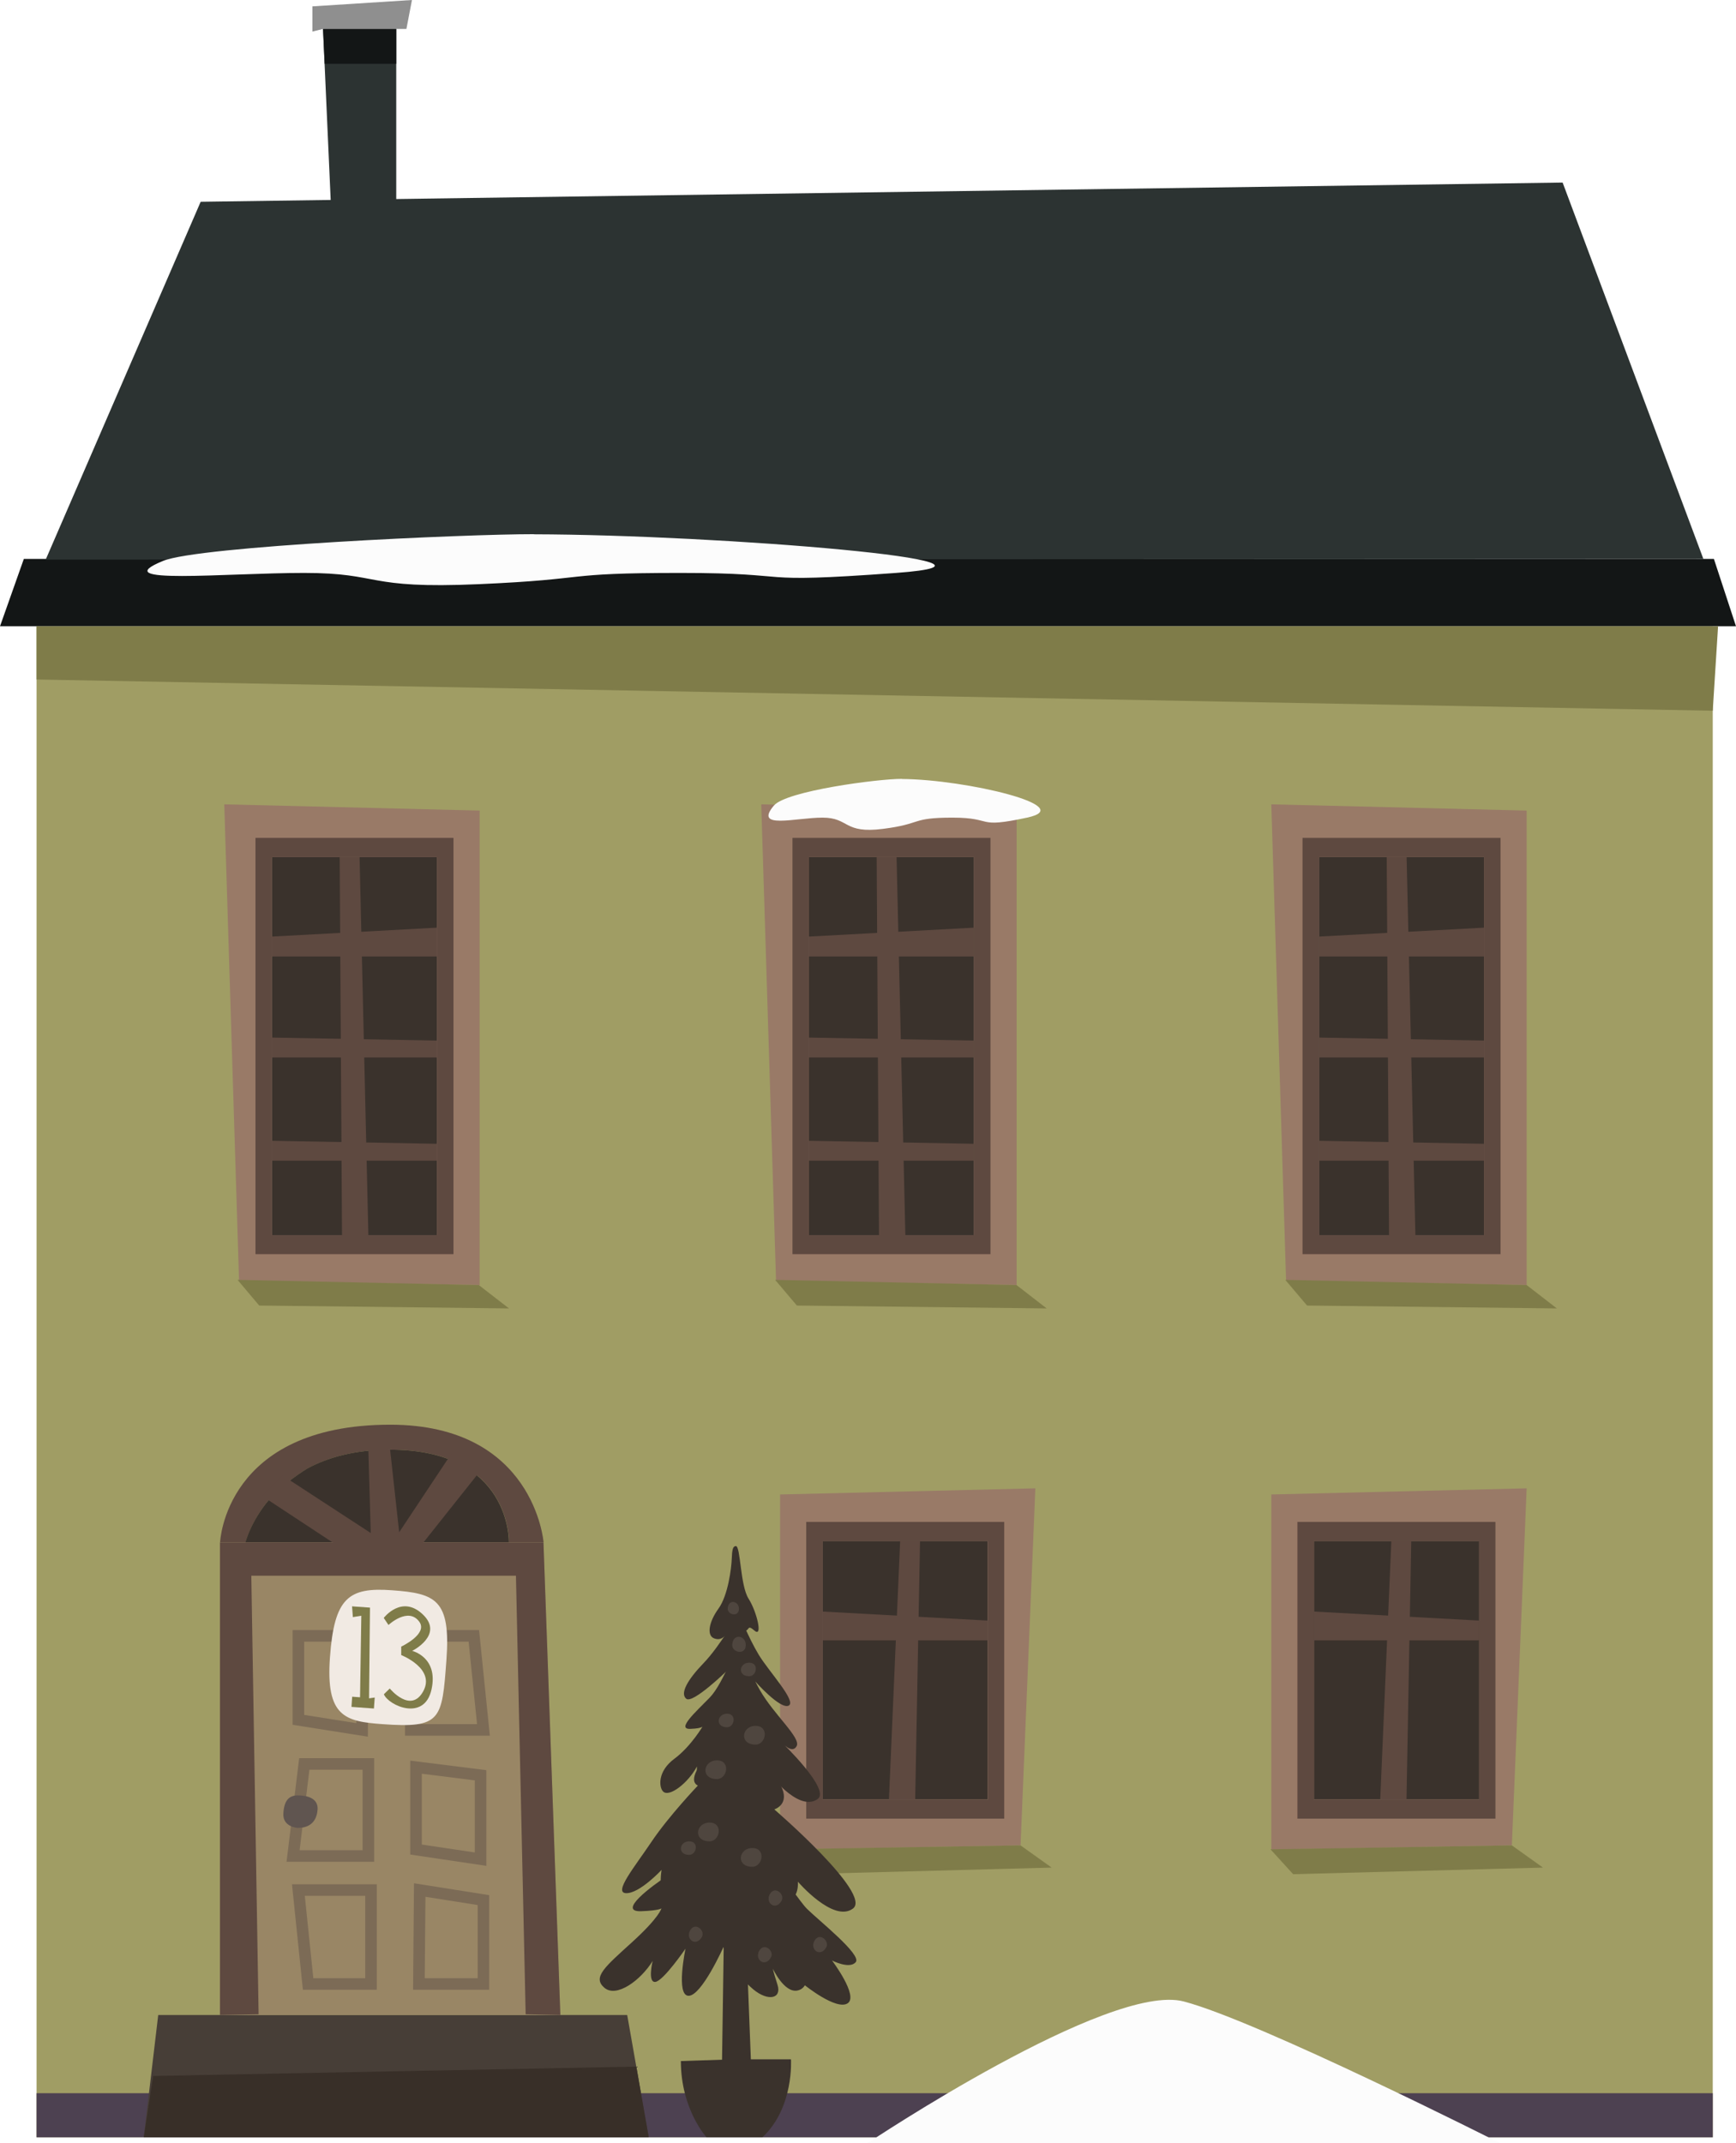 <?xml version="1.0" encoding="UTF-8"?><svg id="Haus_14" xmlns="http://www.w3.org/2000/svg" viewBox="0 0 150.1 185.21"><defs><style>.cls-1{fill:#fcfcfc;}.cls-2{fill:#f1eae3;}.cls-3{fill:#7f7c49;}.cls-4{fill:#997a67;}.cls-5{fill:#998665;}.cls-6{fill:#a09d64;}.cls-7{fill:#8f8f8f;}.cls-8{fill:#131616;}.cls-9{fill:#473e37;}.cls-10{fill:#2c3332;}.cls-11{fill:#382f28;}.cls-12{fill:#3a322c;}.cls-13{fill:#605550;}.cls-14{fill:#4d4151;}.cls-15{fill:#5e4940;}.cls-16{fill:#4f463f;}.cls-17{fill:none;stroke:#7c6b56;stroke-miterlimit:10;}</style></defs><rect class="cls-6" x="3.16" y="54.13" width="144.93" height="130.6"/><polygon class="cls-8" points="146.29 54.13 150.1 54.13 148.19 48.31 2.06 48.31 0 54.13 146.29 54.13"/><polygon class="cls-10" points="147.28 48.31 135.11 15.78 17.35 17.44 3.95 48.37 147.28 48.31"/><polygon class="cls-3" points="148.55 54.13 148.09 61.43 3.16 58.73 3.16 54.13 148.55 54.13"/><polygon class="cls-10" points="28.77 21.28 27.93 2.5 34.26 2.5 34.26 21.28 28.77 21.28"/><polygon class="cls-7" points="34.26 2.5 35.14 2.5 35.62 0 27.01 .55 27.01 2.73 27.93 2.5 34.26 2.5"/><polygon class="cls-8" points="27.93 2.5 34.26 2.5 34.26 5.51 28.07 5.51 27.93 2.5"/><rect class="cls-14" x="3.16" y="180.92" width="144.93" height="3.81"/><polygon class="cls-9" points="12.43 184.72 13.68 174.16 54.23 174.16 56.09 184.72 12.43 184.72"/><polygon class="cls-11" points="13.24 179.43 55.02 178.62 56.09 184.72 12.43 184.72 13.24 179.43"/><g><polygon class="cls-4" points="20.67 110.72 19.39 69.52 41.47 70.06 41.47 111.07 20.67 110.72"/><rect class="cls-12" x="23.51" y="74.08" width="14.27" height="32.67"/><path class="cls-15" d="M39.21,108.4v-35.98H22.09v35.98h17.12Zm-15.7-34.32h14.27v32.67h-14.27v-32.67Z"/><polygon class="cls-15" points="31.85 106.75 31.09 74.08 29.37 74.08 29.57 106.75 31.85 106.75"/><polygon class="cls-15" points="23.51 80.95 37.78 80.18 37.78 82.67 23.51 82.67 23.51 80.95"/><polygon class="cls-15" points="23.51 89.68 37.78 89.94 37.78 91.4 23.51 91.4 23.51 89.68"/><polygon class="cls-15" points="23.51 98.6 37.78 98.86 37.78 100.32 23.51 100.32 23.51 98.6"/></g><g><polygon class="cls-4" points="67.1 110.72 65.82 69.52 87.9 70.06 87.9 111.07 67.1 110.72"/><rect class="cls-12" x="69.94" y="74.08" width="14.27" height="32.67"/><path class="cls-15" d="M85.64,108.4v-35.98h-17.12v35.98h17.12Zm-15.7-34.32h14.27v32.67h-14.27v-32.67Z"/><polygon class="cls-15" points="78.28 106.75 77.52 74.08 75.8 74.08 76 106.75 78.28 106.75"/><polygon class="cls-15" points="69.94 80.95 84.21 80.18 84.21 82.67 69.94 82.67 69.94 80.95"/><polygon class="cls-15" points="69.94 89.68 84.21 89.94 84.21 91.4 69.94 91.4 69.94 89.68"/><polygon class="cls-15" points="69.94 98.6 84.21 98.86 84.21 100.32 69.94 100.32 69.94 98.6"/></g><g><polygon class="cls-4" points="111.2 110.72 109.92 69.52 132 70.06 132 111.07 111.2 110.72"/><rect class="cls-12" x="114.04" y="74.08" width="14.27" height="32.67"/><path class="cls-15" d="M129.74,108.4v-35.98h-17.12v35.98h17.12Zm-15.7-34.32h14.27v32.67h-14.27v-32.67Z"/><polygon class="cls-15" points="122.38 106.75 121.62 74.08 119.9 74.08 120.1 106.75 122.38 106.75"/><polygon class="cls-15" points="114.04 80.95 128.31 80.18 128.31 82.67 114.04 82.67 114.04 80.95"/><polygon class="cls-15" points="114.04 89.68 128.31 89.94 128.31 91.4 114.04 91.4 114.04 89.68"/><polygon class="cls-15" points="114.04 98.6 128.31 98.86 128.31 100.32 114.04 100.32 114.04 98.6"/></g><g><polygon class="cls-4" points="130.72 159.5 132 128.64 109.92 129.17 109.92 159.86 130.72 159.5"/><rect class="cls-12" x="113.61" y="133.19" width="14.27" height="22.34"/><path class="cls-15" d="M112.18,157.19v-25.65h17.12v25.65h-17.12Zm15.7-23.99h-14.27v22.34h14.27v-22.34Z"/><polygon class="cls-15" points="119.34 155.53 120.3 133.19 122.02 133.19 121.61 155.53 119.34 155.53"/><polygon class="cls-15" points="127.88 140.07 113.61 139.29 113.61 141.78 127.88 141.78 127.88 140.07"/><polyline class="cls-3" points="130.72 159.5 109.85 159.84 111.81 161.99 133.41 161.42 130.72 159.5"/></g><g><polygon class="cls-4" points="88.24 159.5 89.52 128.64 67.45 129.17 67.45 159.86 88.24 159.5"/><rect class="cls-12" x="71.13" y="133.19" width="14.27" height="22.34"/><path class="cls-15" d="M69.71,157.19v-25.65h17.12v25.65h-17.12Zm15.7-23.99h-14.27v22.34h14.27v-22.34Z"/><polygon class="cls-15" points="76.86 155.53 77.83 133.19 79.55 133.19 79.13 155.53 76.86 155.53"/><polygon class="cls-15" points="85.4 140.07 71.13 139.29 71.13 141.78 85.4 141.78 85.4 140.07"/><polyline class="cls-3" points="88.24 159.5 67.38 159.84 69.33 161.99 90.93 161.42 88.24 159.5"/></g><g><path class="cls-15" d="M44.01,133.31s.24-8.01-10.28-8.01c-3.04,0-5.37,.67-7.14,1.62-1.1,.68-2.06,1.44-2.87,2.19h0c-1.96,2.07-2.49,4.2-2.49,4.2h-2.2s.39-10.17,14.71-10.17c12.47,0,13.26,10.17,13.26,10.17h-2.98Z"/><polygon class="cls-5" points="48.45 174.16 19.02 174.16 19.02 133.31 46.99 133.31 48.45 174.16"/><path class="cls-12" d="M44.01,133.31H21.22s.53-2.13,2.49-4.19h0c.81-.76,1.77-1.52,2.87-2.2,1.77-.95,4.1-1.62,7.14-1.62,10.52,0,10.28,8.01,10.28,8.01Z"/><g><polygon class="cls-17" points="25.8 141.39 31.38 141.39 31.31 149.52 25.8 148.65 25.8 141.39"/><polygon class="cls-17" points="35.52 141.39 40.97 141.39 41.8 149.52 35.52 149.52 35.52 141.39"/><polygon class="cls-17" points="41.8 171.48 36.22 171.48 36.29 163.36 41.8 164.23 41.8 171.48"/><polygon class="cls-17" points="32.08 171.48 26.64 171.48 25.8 163.36 32.08 163.36 32.08 171.48"/><polygon class="cls-17" points="31.85 152.46 26.31 152.46 25.34 160.42 31.85 160.42 31.85 152.46"/><polygon class="cls-17" points="35.97 152.74 35.97 159.86 41.55 160.69 41.55 153.44 35.97 152.74"/></g><polygon class="cls-15" points="32.08 133.31 31.85 125.3 33.73 125.3 34.66 133.76 32.08 133.31"/><polygon class="cls-15" points="33.74 133.6 39.01 125.67 41.8 126.79 35.52 134.69 33.74 133.6"/><polygon class="cls-15" points="24.43 127.53 33.74 133.6 30.85 134.69 22.66 129.3 24.43 127.53"/><path class="cls-13" d="M25.74,157.99c1.31,0,1.67-.85,1.72-1.6s-.54-1.21-1.72-1.21c-.72,0-1.18,.4-1.24,1.57-.07,1.17,1.24,1.24,1.24,1.24Z"/><polygon class="cls-15" points="48.45 174.16 45.45 174.1 44.61 136.19 21.73 136.19 22.36 174.1 19.02 174.16 19.02 133.31 46.99 133.31 48.45 174.16"/></g><polyline class="cls-3" points="132 111.07 111.13 110.62 113.01 112.84 134.61 113.09 132 111.07"/><polyline class="cls-3" points="87.89 111.07 67.02 110.62 68.9 112.84 90.5 113.09 87.89 111.07"/><polyline class="cls-3" points="41.4 111.07 20.54 110.62 22.41 112.84 44.01 113.09 41.4 111.07"/><g><path class="cls-2" d="M33.05,149.02c5.11,.37,5.17-.36,5.55-5.56,.38-5.2-.93-5.74-4.7-6.01-3.77-.28-5,.65-5.37,5.79-.38,5.14,1.32,5.55,4.53,5.78Z"/><polygon class="cls-3" points="31.24 139.65 31.13 146.7 30.45 146.65 30.39 147.53 32.33 147.67 32.4 146.72 31.91 146.79 31.99 138.95 30.44 138.84 30.51 139.77 31.24 139.65"/><path class="cls-3" d="M33.59,140.45l-.41-.61s1.56-2.05,3.39-.29-.93,3.14-.93,3.14c0,0,2.28,.54,1.67,3.33s-3.7,1.41-4.12,.42l.51-.5s1.82,2.22,2.9,.23c1.06-1.96-1.91-3.12-1.91-3.12v-.73s2.32-1.08,1.57-2.14c-.95-1.33-2.66,.26-2.66,.26Z"/></g><path class="cls-1" d="M77.98,67.33c5.58,.04,15.34,2.38,10.82,3.34-4.52,.97-2.79,0-6.44,0s-2.56,.53-6.01,.97c-3.45,.44-2.89-.97-5.23-.97s-5.97,1.05-4.21-1.04c1.08-1.28,9.06-2.32,11.07-2.31Z"/><path class="cls-1" d="M46.15,46.18c16.14,.04,44.41,2.38,31.32,3.34s-8.06,0-18.64,0-7.4,.53-17.4,.97c-10,.44-8.36-.97-15.14-.97s-17.29,1.05-12.19-1.04c3.12-1.28,26.24-2.32,32.06-2.31Z"/><path class="cls-1" d="M75.05,185.21s20.84-13.92,27.3-12.22c6.46,1.69,27.3,12.22,27.3,12.22h-54.6Z"/><g><g><g><polygon class="cls-12" points="63.39 138.59 63.01 138.59 62.42 178.72 64.95 178.72 63.39 138.59"/><path class="cls-12" d="M60.75,159.27s-1.43,1.81-2.93,2.78-4.49,3.21-2.38,3.14c1.6-.06,1.75-.25,1.75-.25,0,0-.15,.75-2.51,2.9-2.36,2.15-3.48,3.05-2.43,3.96,1.05,.91,3.15-.64,4.18-2.31,0,0-.46,1.88,.23,1.81s2.61-2.87,2.61-2.87c0,0-.86,4.07,.27,4.07s3.01-4.21,3.01-4.21c0,0,.75,2.14,2.6,3.67,1.25,1.03,2.47,.81,2.07-.43s-.39-1.36-.39-1.36c0,0,.96,2.07,2.09,1.88,.49-.08,.67-.46,.67-.46,0,0,2.73,2.2,3.7,1.56,.97-.63-1.35-3.7-1.35-3.7,0,0,1.52,.78,2.05,.14s-3.14-3.55-4.21-4.6c-1.07-1.05-6.59-9.55-6.59-9.55l-2.45,3.84Z"/><path class="cls-12" d="M63.62,133.63c.42-.03,.37,3.39,1.1,4.54s1.25,3.39,.52,2.77c-.73-.63-.32,.1-1.03,.02s-.45-1.34-.95-.42-.9,1.31-1.53,1.06-.45-1.4,.39-2.56,1.12-3.52,1.15-4.3,.09-1.09,.34-1.11Z"/><path class="cls-12" d="M63.87,139.43s-1.61,2.84-3.03,4.31c-1.42,1.47-2.06,2.64-1.5,3.09s3.48-2.39,3.48-2.39c0,0,.81,2.64,1.84,2.62s.64-1.73,.64-1.73c0,0,2.17,2.45,2.89,2.09s-1.72-2.96-2.59-4.4c-.93-1.55-1.72-3.59-1.72-3.59Z"/><path class="cls-12" d="M63.92,141.67s-1.34,3.81-2.56,5.06c-1.22,1.25-2.89,2.74-1.68,2.7s1.12-.29,1.12-.29c0,0-1.04,1.8-2.5,2.88-1.46,1.08-1.33,2.45-.97,2.82,.54,.54,2.18-.75,2.93-2.16,0,0-.13,1.53,.58,1.7s2.27-2.95,2.26-3.95c0,0,.11,4.37,1.44,4.24,0,0,1-.12,.83-2.29,0,0,.39,1.56,.79,1.37,.24-.11,.16-.72,.16-.72,0,0,2.64,3.67,4.37,2.47,1.17-.81-3.06-4.86-3.06-4.86,0,0,.86,1,1.25,.28s-1.97-2.72-3.17-4.83-1.81-4.42-1.81-4.42Z"/><path class="cls-12" d="M64.07,147.84s-.63,1.96-2.15,3.23c-1.52,1.27-2.44,2.85-1.58,3.26,0,0-2.5,2.62-3.99,4.83-1.49,2.22-3.33,4.43-2.22,4.47,1.17,.04,3.07-2.01,3.07-2.01,0,0-.27,1.69,.23,1.56s2.84-3.27,2.84-3.27c-.12,1.66,.28,4.06,1.85,2.77,0,0,.43,3.19,2.24,3.19s2.12-2.6,2.12-2.6c0,0,.59,1.1,1.61,.98,1.02-.12,.9-1.61,.9-1.61,0,0,3.07,3.58,4.76,2.32,1.69-1.26-6.8-8.57-6.8-8.57,0,0,1.42-.43,.55-2.08-.87-1.65-3.45-6.47-3.45-6.47Z"/></g><g><path class="cls-16" d="M59.59,160.32c.65,0,.87-1.17,0-1.17s-1.04,1.17,0,1.17Z"/><path class="cls-16" d="M62.86,149.29c.65,0,.87-1.17,0-1.17s-1.04,1.17,0,1.17Z"/><path class="cls-16" d="M64.78,144.88c.65,0,.87-1.17,0-1.17s-1.04,1.17,0,1.17Z"/><path class="cls-16" d="M63.31,142.17c-.03,.65,1.13,.93,1.17,.05s-1.12-1.09-1.17-.05Z"/><path class="cls-16" d="M62.92,139.03c-.03,.54,.94,.77,.97,.05s-.93-.91-.97-.05Z"/><path class="cls-16" d="M67.57,164.3c.33-.56-.56-1.35-1-.6s.47,1.49,1,.6Z"/><path class="cls-16" d="M71.43,168.33c.33-.56-.56-1.35-1-.6s.47,1.49,1,.6Z"/><path class="cls-16" d="M66.65,169.2c.33-.56-.56-1.35-1-.6s.47,1.49,1,.6Z"/><path class="cls-16" d="M60.68,167.43c.33-.56-.56-1.35-1-.6s.47,1.49,1,.6Z"/><path class="cls-16" d="M61.35,159.15c.9,0,1.21-1.62,0-1.62s-1.44,1.62,0,1.62Z"/><path class="cls-16" d="M65.05,161.35c.9,0,1.21-1.62,0-1.62s-1.44,1.62,0,1.62Z"/><path class="cls-16" d="M61.99,153.77c.9,0,1.21-1.62,0-1.62s-1.44,1.62,0,1.62Z"/><path class="cls-16" d="M65.33,150.79c.9,0,1.21-1.62,0-1.62s-1.44,1.62,0,1.62Z"/></g></g><path class="cls-12" d="M63.47,177.99h4.92s.28,4.17-2.46,6.73h-4.85s-2.21-2.41-2.21-6.58l4.6-.15Z"/></g></svg>